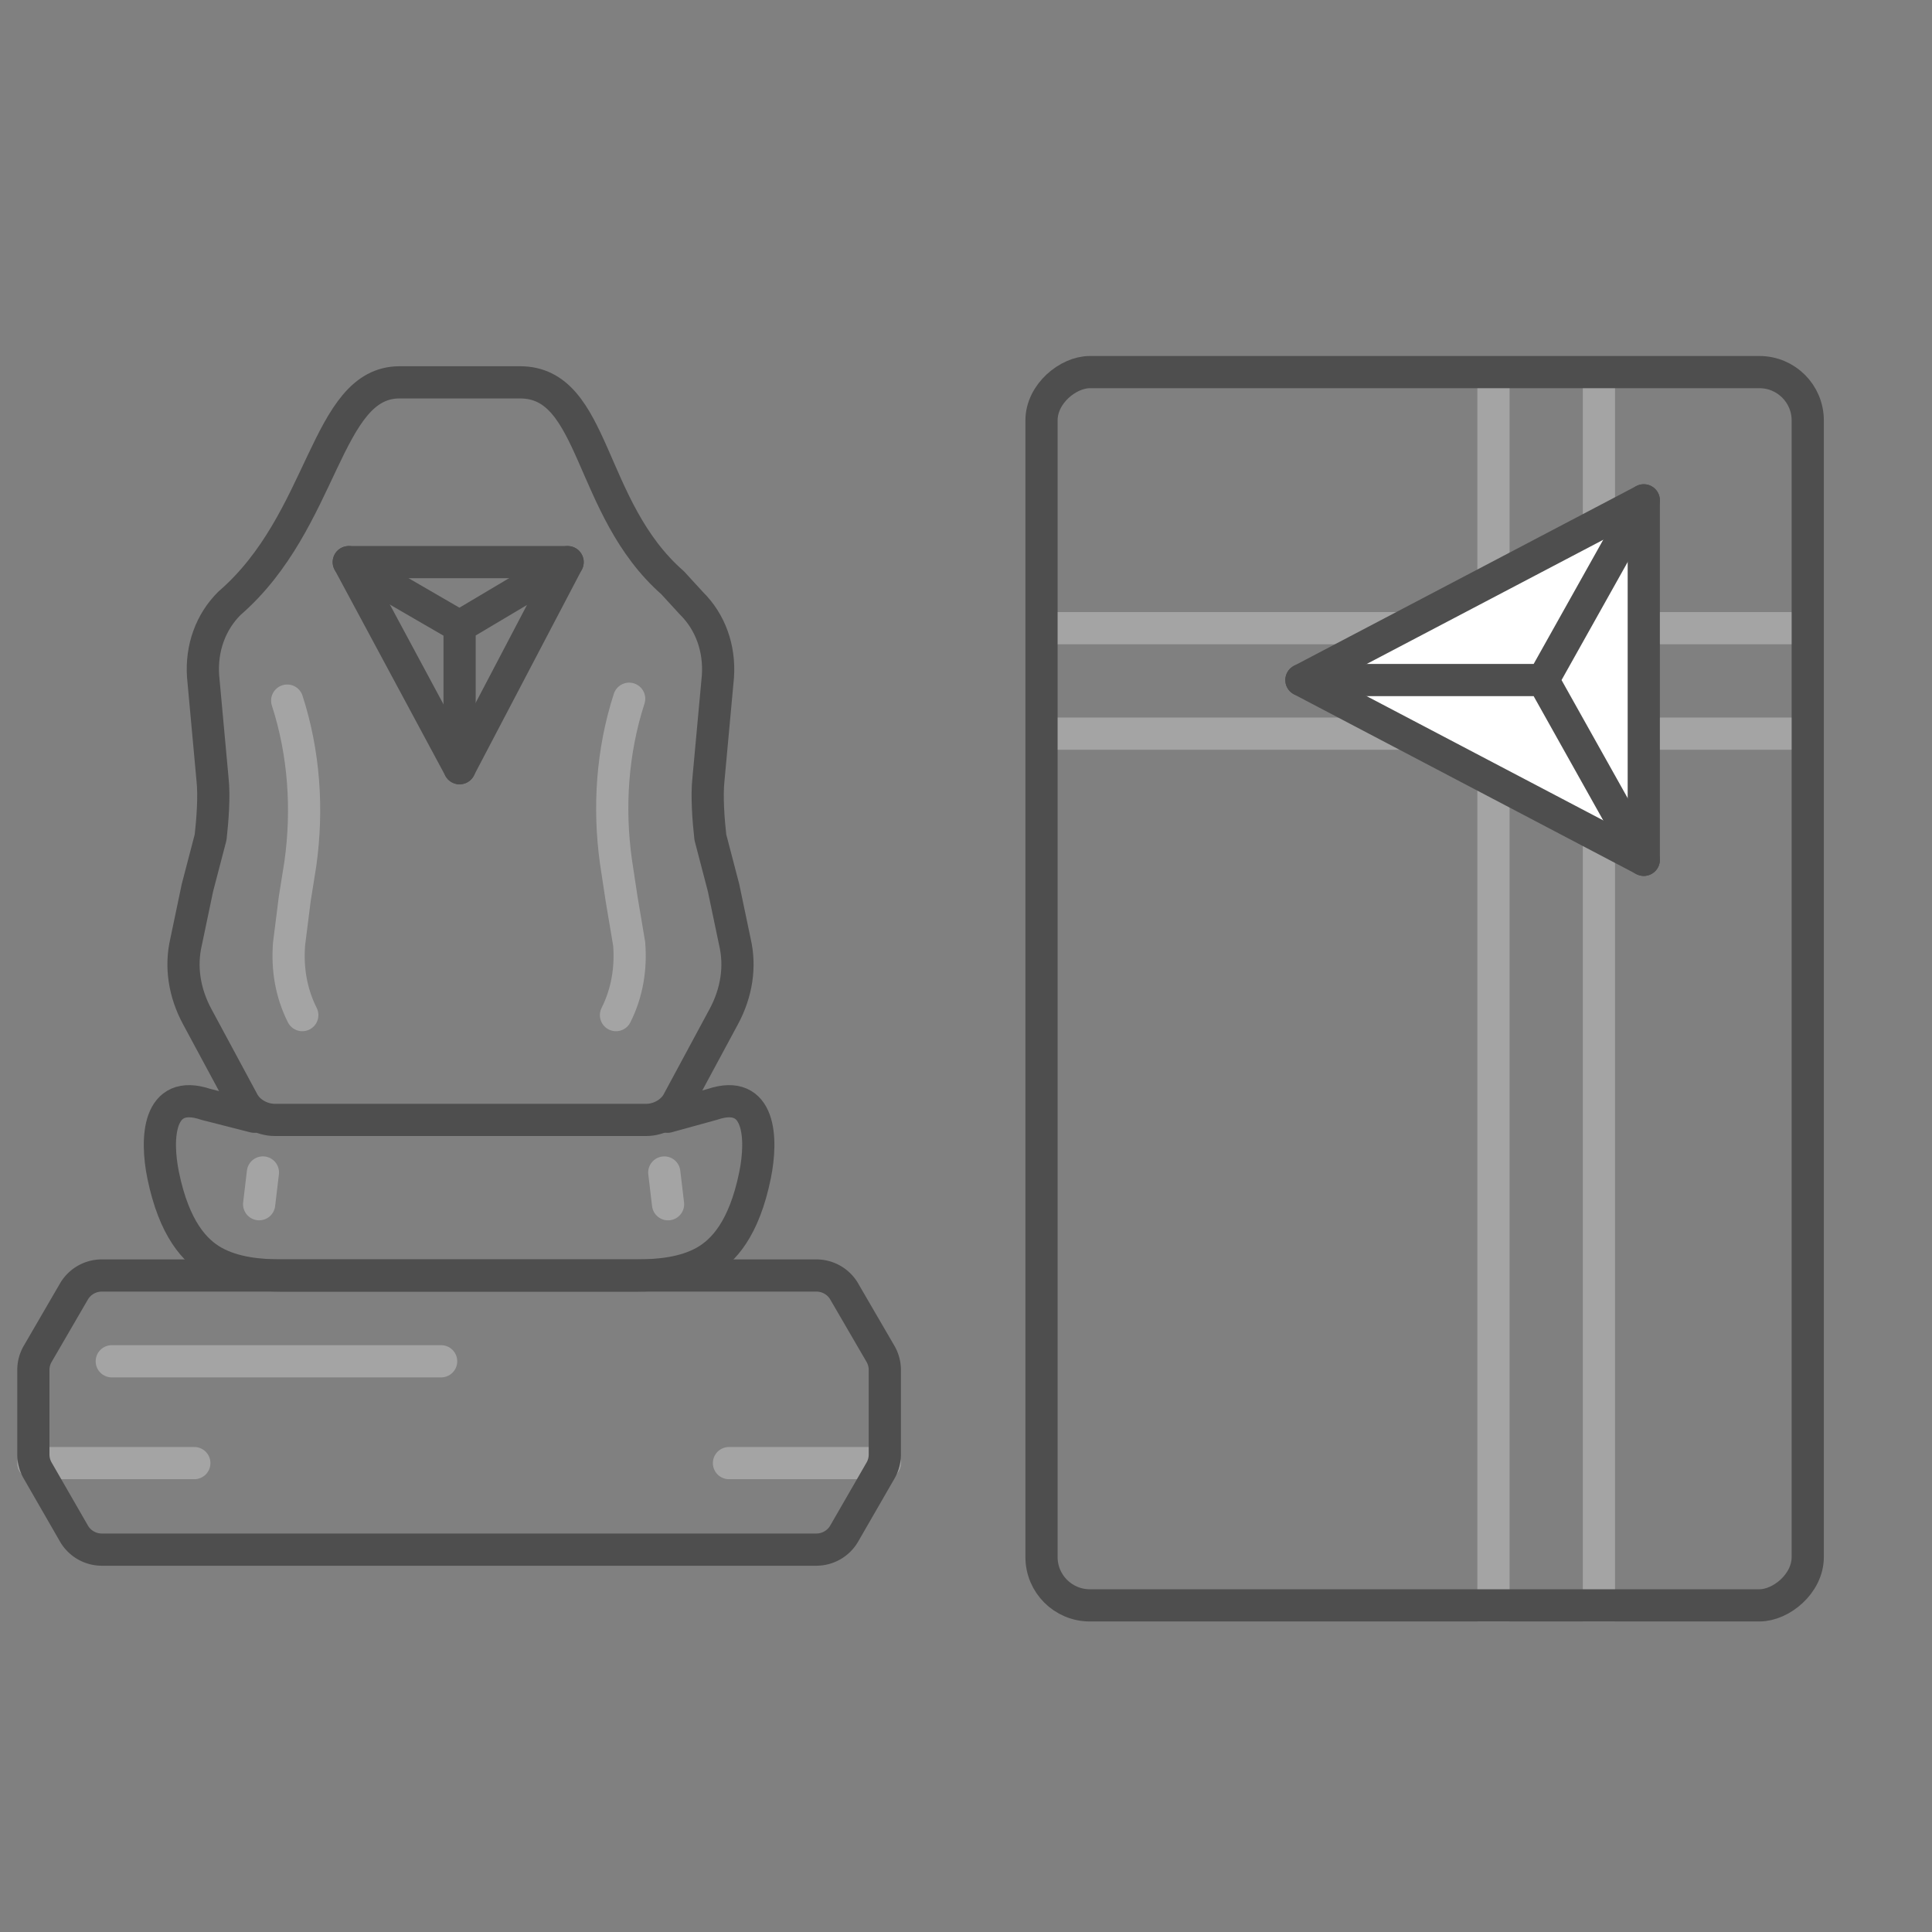 <svg xmlns="http://www.w3.org/2000/svg" width="60" height="60" fill="none" viewBox="0 0 60 60"><rect x="0" y="0" width="60" height="60" fill="#808080" stroke="none"/><path stroke="#A4A4A4" stroke-linecap="round" stroke-linejoin="round" d="M27.479 45.438h-4.84M1.035 45.438h5M13.7 42.276H3.471"/><path stroke="#A4A4A4" stroke-linecap="round" stroke-linejoin="round" stroke-miterlimit="10" d="M19.13 31.525c.351-.698.469-1.454.41-2.21l-.235-1.395-.176-1.162c-.235-1.686-.117-3.43.41-5.058"/><path stroke="#4E4E4E" stroke-linecap="round" stroke-linejoin="round" stroke-miterlimit="10" d="M6.307 21.002c-.06-.872.234-1.686.821-2.268 2.953-2.553 2.972-6.86 5.281-6.86h3.742c2.352 0 2.096 3.91 4.736 6.222l.587.64c.587.58.88 1.394.822 2.266l-.294 3.198c-.058.523 0 1.279.059 1.802l.41 1.57.353 1.685c.176.756.058 1.57-.352 2.326l-1.409 2.616c-.176.349-.586.581-.997.581H8.536c-.41 0-.821-.233-.997-.582L6.13 31.582c-.41-.756-.528-1.57-.352-2.326l.353-1.685.41-1.57c.059-.523.118-1.279.059-1.802L6.307 21Z"/><path stroke="#A4A4A4" stroke-linecap="round" stroke-linejoin="round" stroke-miterlimit="10" d="M9.388 31.525c-.352-.698-.47-1.454-.411-2.21l.176-1.395.176-1.104c.235-1.686.117-3.43-.41-5.058"/><path stroke="#4E4E4E" stroke-linecap="round" stroke-linejoin="round" stroke-miterlimit="10" d="M10.831 17.457h6.797l-3.356 6.401-3.44-6.4Z"/><path stroke="#4E4E4E" stroke-linecap="round" stroke-linejoin="round" stroke-miterlimit="10" d="m10.831 17.457 3.44 1.995 3.357-1.995M14.273 23.858v-4.406"/><path stroke="#A4A4A4" stroke-linecap="round" stroke-linejoin="round" stroke-miterlimit="10" d="m20.63 36.413.117.986"/><path stroke="#4E4E4E" stroke-linecap="round" stroke-linejoin="round" stroke-miterlimit="10" d="m7.897 34.681-1.505-.384c-1.496-.506-1.557 1.065-1.326 2.197.344 1.68.994 2.363 1.563 2.686.638.36 1.433.432 2.14.432h10.978c.707 0 1.502-.071 2.14-.432.569-.323 1.22-1.006 1.562-2.686.231-1.132.17-2.703-1.325-2.197l-1.394.384"/><path stroke="#A4A4A4" stroke-linecap="round" stroke-linejoin="round" stroke-miterlimit="10" d="m8.165 36.412-.117.986"/><path stroke="#4E4E4E" stroke-linecap="round" stroke-linejoin="round" d="m26.218 40.109 1.125 1.934a1 1 0 0 1 .136.502v2.625a1 1 0 0 1-.134.5l-1.127 1.955a1 1 0 0 1-.867.5H3.162a1 1 0 0 1-.866-.5L1.17 45.669a1 1 0 0 1-.134-.499v-2.625a1 1 0 0 1 .136-.502l1.124-1.934a1 1 0 0 1 .865-.497h22.194a1 1 0 0 1 .864.497Z"/><path stroke="#A4A4A4" d="M56.173 19.509h-5.146M56.173 22.784h-5.146M43.715 22.784H32.313M44.478 19.509H32.314M49.656 11.522v5.147M46.381 11.522v6.55M49.656 25.559v24.796M46.381 24.156v26.2"/><path fill="#fff" stroke="#4E4E4E" stroke-linecap="round" stroke-linejoin="round" stroke-miterlimit="10" d="M51.049 15.538v11.165L40.416 21.12l10.633-5.582Z"/><path stroke="#4E4E4E" stroke-linecap="round" stroke-linejoin="round" stroke-miterlimit="10" d="m51.049 15.538-3.127 5.582 3.127 5.583M40.417 21.119h7.506"/><rect width="38.3" height="23.796" x="56.141" y="11.556" stroke="#4E4E4E" rx="1.5" transform="rotate(90 56.141 11.556)"/></svg>